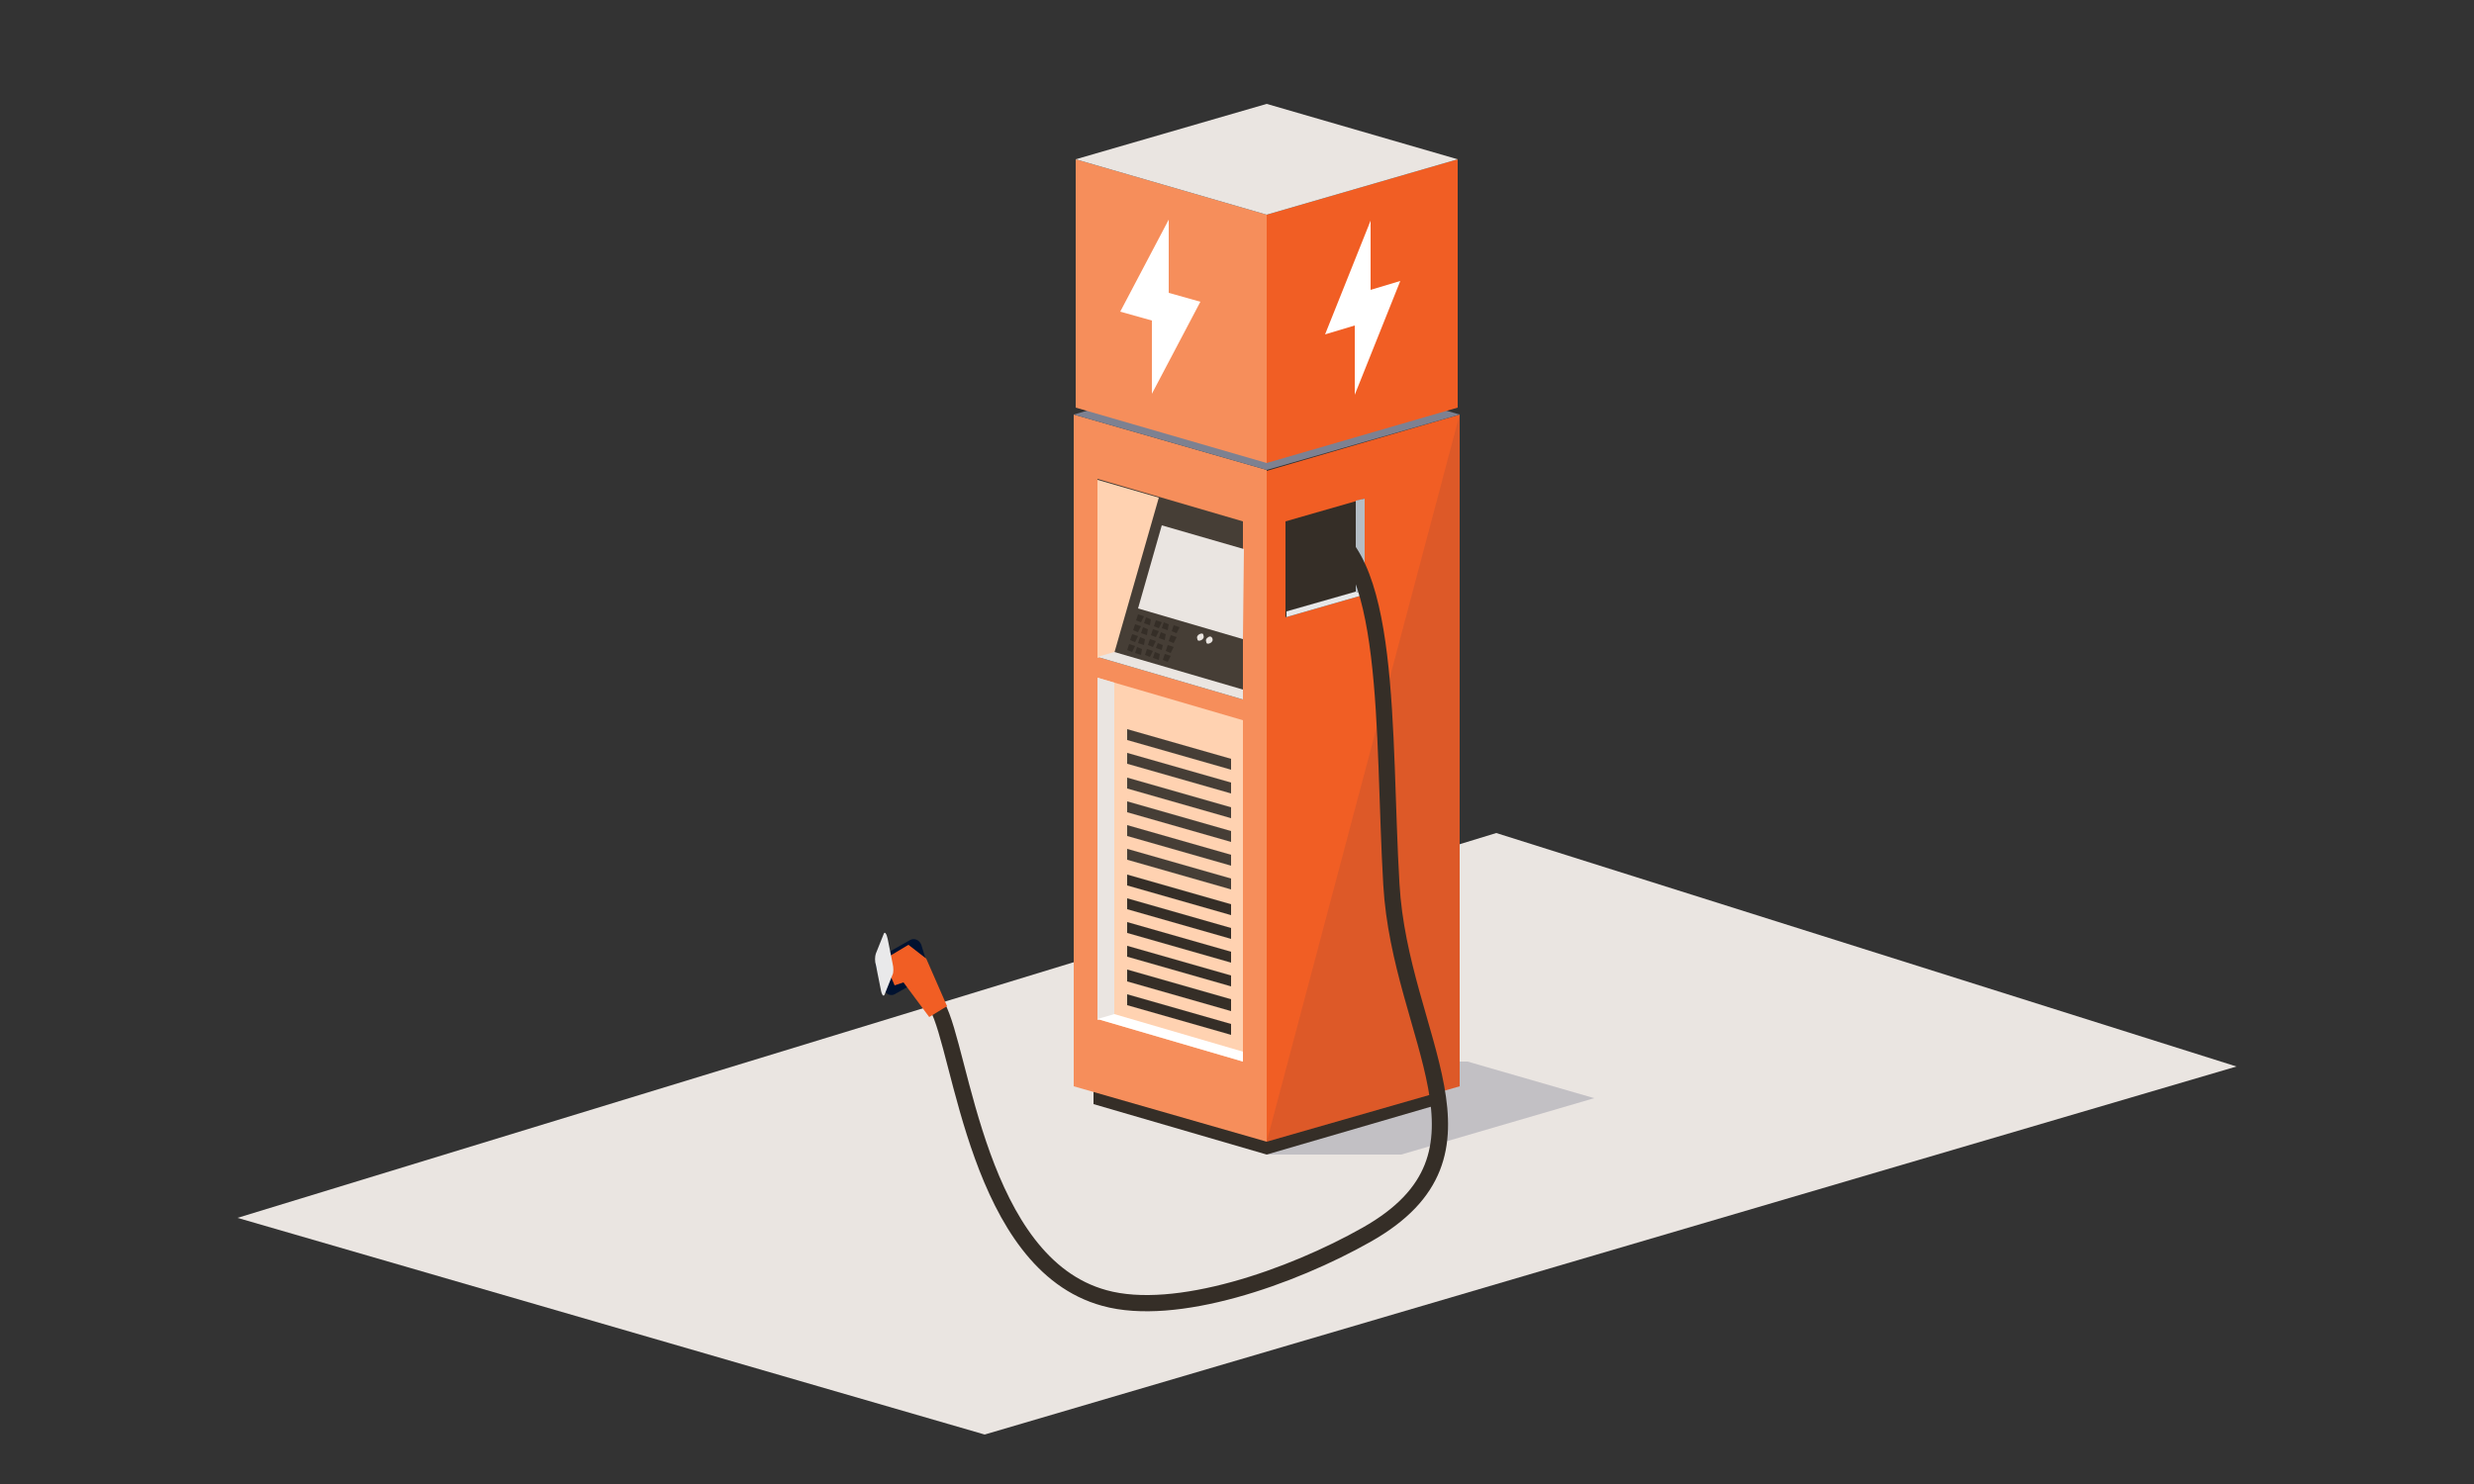 <?xml version="1.0" encoding="UTF-8"?>
<!-- Generator: Adobe Illustrator 26.0.1, SVG Export Plug-In . SVG Version: 6.00 Build 0)  -->
<svg xmlns="http://www.w3.org/2000/svg" xmlns:xlink="http://www.w3.org/1999/xlink" version="1.1" id="Layer_1" x="0px" y="0px" viewBox="0 0 250 150" style="enable-background:new 0 0 250 150;" xml:space="preserve">
<rect x="0" y="0" width="250" height="150" fill="#333333" stroke="none"/>
<style type="text/css">
	.st0{clip-path:url(#SVGID_00000087413580853120368290000000928063206582628741_);}
	.st1{fill:#EAE5E1;}
	.st2{opacity:0.2;}
	.st3{fill:#242B52;}
	.st4{fill:#352E27;}
	.st5{fill:#F68E5B;}
	.st6{fill:#F15E24;}
	.st7{fill:#7D8191;}
	.st8{fill:#FFD2B1;}
	.st9{fill:#FFFFFF;}
	.st10{fill:#B4BDC5;}
	.st11{fill:#E6E7E8;}
	.st12{fill:#463E36;}
	.st13{opacity:0.1;}
	.st14{clip-path:url(#SVGID_00000014618789240992025920000013803661707476325011_);}
	.st15{fill:none;stroke:#352E27;stroke-width:1.64;stroke-miterlimit:10;}
	.st16{fill:#001230;}
	.st17{fill:#E9E9EA;}
</style>
<g>
	<defs>
		<rect id="SVGID_1_" x="24" y="5" width="202" height="140"></rect>
	</defs>
	<clipPath id="SVGID_00000056409082035028109240000001498870819596088448_">
		<use xlink:href="#SVGID_1_" style="overflow:visible;"></use>
	</clipPath>
	<g style="clip-path:url(#SVGID_00000056409082035028109240000001498870819596088448_);">
		<path class="st1" d="M151.2,84.2l74.8,23.6L99.5,145L24,123.1L151.2,84.2z"></path>
		<g class="st2">
			<path class="st3" d="M128,116.7h13.6l19.5-5.7l-12.8-3.7H128V116.7z"></path>
		</g>
		<path class="st4" d="M128,116.7l-17.5-5.1v-2.2l17.5,5.1V116.7z"></path>
		<path class="st4" d="M128,116.7l17.5-5.1v-2.2l-17.5,5.1V116.7z"></path>
		<path class="st5" d="M128,115.4l-19.5-5.6V41.9l19.5,5.6V115.4z"></path>
		<path class="st6" d="M128,115.4l19.5-5.6V41.9L128,47.6V115.4z"></path>
		<path class="st7" d="M147.5,41.9L128,36.3l-19.5,5.6l19.5,5.6L147.5,41.9z"></path>
		<path class="st8" d="M125.6,107.3l-14.7-4.3V68.5l14.7,4.3V107.3z"></path>
		<path class="st1" d="M110.9,68.5v34.6l1.7-0.5V69L110.9,68.5z"></path>
		<path class="st9" d="M125.6,107.3l-14.7-4.3l1.7-0.5l13,3.8V107.3z"></path>
		<path class="st4" d="M129.9,62.4l8-2.3v-9.7l-8,2.3V62.4z"></path>
		<path class="st10" d="M137.9,50.4v9.7l-0.9-0.3v-9.2L137.9,50.4z"></path>
		<path class="st11" d="M129.9,62.4l8-2.3l-0.9-0.3l-7,2V62.4z"></path>
		<path class="st4" d="M124.4,92.5l-10.5-3v-1.1l10.5,3V92.5z"></path>
		<path class="st4" d="M124.4,104.6l-10.5-3v-1.1l10.5,3V104.6z"></path>
		<path class="st4" d="M124.4,102.2l-10.5-3V98l10.5,3V102.2z"></path>
		<path class="st4" d="M124.4,99.7l-10.5-3v-1.1l10.5,3V99.7z"></path>
		<path class="st4" d="M124.4,97.3l-10.5-3v-1.1l10.5,3V97.3z"></path>
		<path class="st4" d="M124.4,94.9l-10.5-3v-1.1l10.5,3V94.9z"></path>
		<path class="st12" d="M124.4,77.8l-10.5-3v-1.1l10.5,3V77.8z"></path>
		<path class="st12" d="M124.4,89.9l-10.5-3v-1.1l10.5,3V89.9z"></path>
		<path class="st12" d="M124.4,87.5l-10.5-3v-1.1l10.5,3V87.5z"></path>
		<path class="st12" d="M124.4,85.1l-10.5-3v-1.1l10.5,3V85.1z"></path>
		<path class="st12" d="M124.4,82.7l-10.5-3v-1.1l10.5,3V82.7z"></path>
		<path class="st12" d="M124.4,80.2l-10.5-3v-1.1l10.5,3V80.2z"></path>
		<path class="st12" d="M125.6,70.7l-14.7-4.3v-18l14.7,4.3V70.7z"></path>
		<path class="st8" d="M110.9,48.5v18l1.7-0.5l4.5-15.7L110.9,48.5z"></path>
		<path class="st1" d="M125.6,70.7l-14.7-4.3l1.7-0.5l13,3.8V70.7z"></path>
		<path class="st1" d="M125.6,64.6L115,61.5l2.4-8.4l8.3,2.4L125.6,64.6z"></path>
		<path class="st5" d="M128,46.8l-19.3-5.6V16.1l19.3,5.6V46.8z"></path>
		<path class="st6" d="M128,46.8l19.3-5.6V16.1L128,21.7V46.8z"></path>
		<path class="st1" d="M147.3,16.1L128,10.5l-19.3,5.6l19.3,5.6L147.3,16.1z"></path>
		<g class="st13">
			<path class="st3" d="M128,115.4l19.5-5.6V41.9L128,115.4z"></path>
		</g>
		<path class="st9" d="M121.3,30.5l-3.2-0.9v-7.4l-4.9,9.3l3.2,0.9v7.4L121.3,30.5z"></path>
		<path class="st9" d="M141.5,28.4l-3,0.9v-7l-4.6,11.5l3-0.9v7L141.5,28.4z"></path>
		<path class="st4" d="M115.3,62.9l-0.5-0.2l0.2-0.6l0.6,0.2L115.3,62.9z"></path>
		<path class="st4" d="M116.2,63.2l-0.6-0.2l0.2-0.6l0.5,0.2L116.2,63.2z"></path>
		<path class="st4" d="M117.1,63.5l-0.5-0.2l0.2-0.6l0.6,0.2L117.1,63.5z"></path>
		<path class="st4" d="M118,63.7l-0.6-0.2l0.2-0.6l0.5,0.2L118,63.7z"></path>
		<path class="st4" d="M118.9,64l-0.5-0.2l0.2-0.6l0.6,0.2L118.9,64z"></path>
		<path class="st4" d="M115,63.9l-0.5-0.2l0.2-0.6l0.6,0.2L115,63.9z"></path>
		<path class="st4" d="M115.9,64.2l-0.6-0.2l0.2-0.6l0.5,0.2L115.9,64.2z"></path>
		<path class="st4" d="M116.8,64.4l-0.5-0.2l0.2-0.6l0.6,0.2L116.8,64.4z"></path>
		<path class="st4" d="M117.7,64.7l-0.6-0.2l0.2-0.6l0.5,0.2L117.7,64.7z"></path>
		<path class="st4" d="M118.6,65l-0.5-0.2l0.2-0.6l0.6,0.2L118.6,65z"></path>
		<path class="st4" d="M114.7,64.9l-0.5-0.2l0.2-0.6l0.6,0.2L114.7,64.9z"></path>
		<path class="st4" d="M115.6,65.2l-0.6-0.2l0.2-0.6l0.5,0.2L115.6,65.2z"></path>
		<path class="st4" d="M116.5,65.4l-0.5-0.2l0.2-0.6l0.6,0.2L116.5,65.4z"></path>
		<path class="st4" d="M117.4,65.7l-0.6-0.2L117,65l0.5,0.2L117.4,65.7z"></path>
		<path class="st4" d="M118.3,66l-0.5-0.2l0.2-0.6l0.6,0.2L118.3,66z"></path>
		<path class="st4" d="M114.4,65.9l-0.5-0.2l0.2-0.6l0.6,0.2L114.4,65.9z"></path>
		<path class="st4" d="M115.3,66.2l-0.6-0.2l0.2-0.6l0.5,0.2L115.3,66.2z"></path>
		<path class="st4" d="M116.2,66.4l-0.5-0.2l0.2-0.6l0.6,0.2L116.2,66.4z"></path>
		<path class="st4" d="M117.1,66.7l-0.6-0.2l0.2-0.6l0.5,0.2L117.1,66.7z"></path>
		<path class="st4" d="M118,66.9l-0.5-0.2l0.2-0.6l0.6,0.2L118,66.9z"></path>
		<path class="st1" d="M121.6,64.2c0.1,0.2,0,0.4-0.2,0.5c-0.2,0.1-0.4,0.1-0.4-0.1c-0.1-0.2,0-0.4,0.2-0.5    C121.4,64,121.6,64,121.6,64.2z"></path>
		<path class="st1" d="M122.5,64.5c0.1,0.2,0,0.4-0.2,0.5c-0.2,0.1-0.4,0.1-0.4-0.1c-0.1-0.2,0-0.4,0.2-0.5    C122.2,64.3,122.4,64.3,122.5,64.5z"></path>
		<g>
			<defs>
				<rect id="SVGID_00000147181547257557374420000000276666403285259406_" x="88.3" y="52.3" width="62.7" height="83.6"></rect>
			</defs>
			<clipPath id="SVGID_00000173123725422708676430000000011221980421086120_">
				<use xlink:href="#SVGID_00000147181547257557374420000000276666403285259406_" style="overflow:visible;"></use>
			</clipPath>
			<g style="clip-path:url(#SVGID_00000173123725422708676430000000011221980421086120_);">
				<path class="st15" d="M132.7,53c8.1,2,7,21.2,7.9,36.4c0.9,15.6,12,27.2-2.5,35.4c-7.6,4.3-19.3,8.4-26.5,6.4      c-12.8-3.5-14.4-25-16.9-29.5"></path>
				<path class="st16" d="M89,96.7L92,95c0.4-0.2,0.9,0,1.1,0.5l0.7,2.3c0.1,0.4,0,0.8-0.4,1l-3,1.7c-0.4,0.2-0.9,0-1.1-0.5      l-0.8-2.3C88.4,97.4,88.6,96.9,89,96.7L89,96.7z"></path>
				<path class="st6" d="M89.3,97l2.5-1.5l1.8,1.4l2.1,4.8l-1.8,1.1l-2.6-3.5l-0.9,0.3L89.3,97z"></path>
				<path class="st17" d="M88.5,96.4l0.8-2c0.1-0.3,0.3,0,0.4,0.5l0.5,2.5c0.1,0.4,0.1,0.9,0,1.1l-0.8,2c-0.1,0.3-0.3,0.1-0.4-0.5      l-0.5-2.5C88.4,97.2,88.4,96.7,88.5,96.4z"></path>
			</g>
		</g>
	</g>
</g>
</svg>
